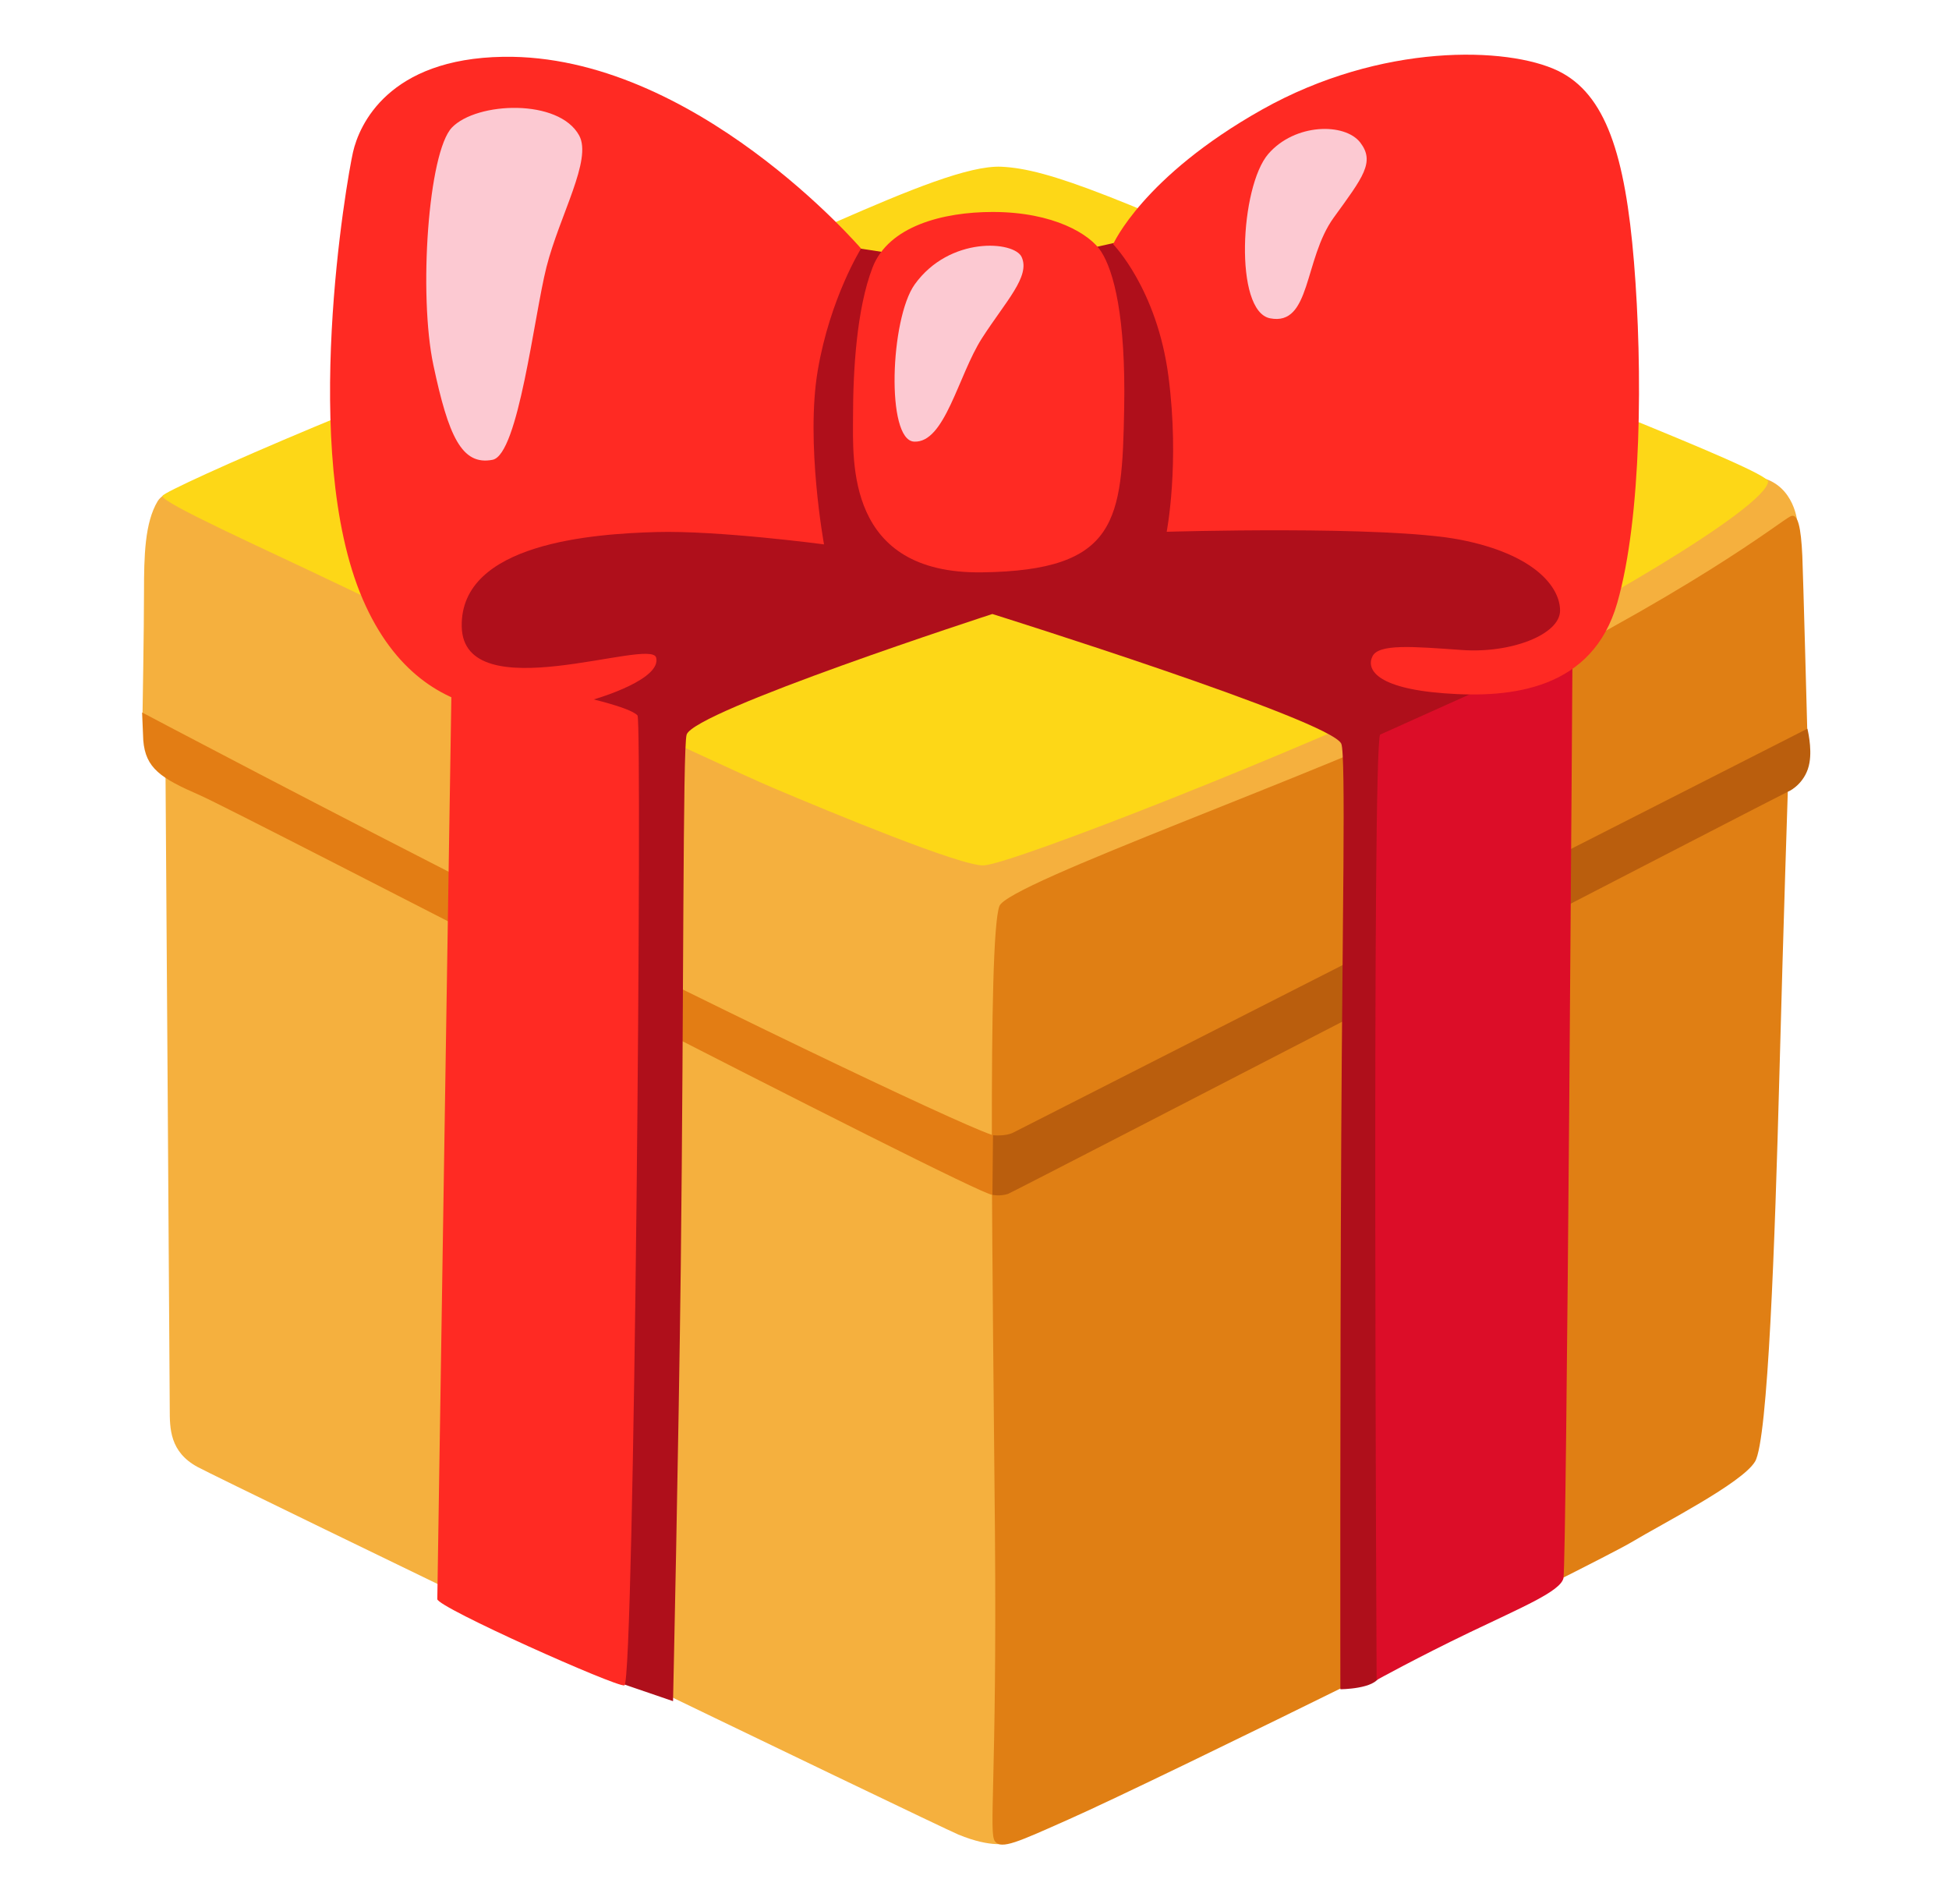 <svg width="43" height="42" viewBox="0 0 43 42" fill="none" xmlns="http://www.w3.org/2000/svg">
<path d="M5.878 10.412C5.878 10.412 3.761 10.579 3.479 11.055C3.194 11.53 3.177 12.262 3.177 13.066C3.177 13.873 3.145 15.724 3.145 15.724L3.65 16.81C3.65 16.81 3.745 30.654 3.745 31.084C3.745 31.51 3.745 32.032 4.362 32.363C4.979 32.695 20.657 40.268 21.145 40.471C21.884 40.776 22.235 40.661 22.235 40.661L39.655 11.527C39.655 11.527 39.599 10.73 38.874 10.54C38.457 10.435 5.878 10.412 5.878 10.412Z" fill="#F5B03E"/>
<path d="M22.049 19.989C21.783 20.721 21.905 28.288 21.951 33.79C21.997 39.29 21.809 40.428 21.951 40.619C22.092 40.809 22.476 40.625 23.562 40.143C25.58 39.25 35.273 34.453 35.985 34.027C36.697 33.6 38.436 32.717 38.721 32.242C39.007 31.766 39.161 27.34 39.256 23.786C39.351 20.229 39.446 17.384 39.446 17.384L39.873 16.105C39.873 16.105 39.781 12.646 39.764 12.265C39.735 11.635 39.666 11.311 39.505 11.389C39.276 11.498 37.359 13.069 32.287 15.537C29.101 17.082 22.233 19.484 22.049 19.989Z" fill="#E07F14"/>
<path d="M22.094 3.678C20.673 3.613 16.785 5.86 13.038 7.091C9.291 8.321 3.634 10.795 3.585 10.94C3.539 11.081 5.862 12.121 7.345 12.833C9.107 13.676 15.834 16.863 17.064 17.384C18.298 17.906 21.238 19.127 21.71 19.09C22.373 19.044 28.634 16.577 31.81 15.061C34.986 13.545 38.956 11.196 39.009 10.625C39.032 10.369 33.168 8.18 30.245 6.858C24.601 4.302 23.134 3.728 22.094 3.678Z" fill="#FDD717"/>
<path d="M3.161 16.331C3.21 16.948 3.548 17.168 4.408 17.542C5.268 17.916 21.52 26.358 21.894 26.358C22.268 26.358 22.379 25.02 21.969 25.056C21.746 25.075 16.407 22.539 11.42 20.006C7.187 17.86 3.135 15.717 3.135 15.717L3.161 16.331Z" fill="#E37D14"/>
<path d="M39.876 16.075C39.876 16.075 22.521 24.901 22.351 24.987C22.18 25.072 21.908 25.043 21.908 25.043L21.895 26.358C21.895 26.358 22.055 26.395 22.236 26.339C22.341 26.306 39.374 17.489 39.449 17.463C39.525 17.437 39.853 17.24 39.922 16.823C39.981 16.488 39.876 16.075 39.876 16.075Z" fill="#BA5E0D"/>
<path d="M9.967 31.966L13.363 37.019L14.849 37.528C14.849 37.528 14.971 32.015 15.02 27.93C15.089 21.961 15.062 16.518 15.148 16.209C15.289 15.688 21.894 13.545 21.894 13.545C21.894 13.545 29.356 15.884 29.592 16.406C29.697 16.636 29.615 20.501 29.592 25.006C29.562 30.696 29.572 37.265 29.572 37.265C29.572 37.265 30.343 37.262 30.435 36.976C30.53 36.691 30.911 34.489 30.911 34.489L33.805 15.199L35.275 13.302L33.234 9.417L24.86 5.296L21.983 5.942L18.869 5.467L8.992 12.564L10.144 14.9L12.969 16.341L9.967 31.966Z" fill="#AF0F1B"/>
<path d="M30.448 16.206C30.267 16.603 30.372 37.062 30.372 37.062C30.372 37.062 31.274 36.563 32.436 36.005C33.591 35.451 34.421 35.106 34.493 34.818C34.566 34.529 34.694 14.297 34.694 14.297L30.448 16.206Z" fill="#DC0D28"/>
<path d="M14.065 15.783C14.173 15.901 13.996 37.131 13.776 37.18C13.602 37.223 9.648 35.457 9.648 35.277C9.648 35.096 9.967 14.808 9.967 14.808C9.967 14.808 13.743 15.422 14.065 15.783Z" fill="#FF2A23"/>
<path d="M21.901 4.676C20.808 4.676 19.601 4.987 19.25 5.903C18.898 6.818 18.82 8.18 18.82 9.197C18.82 10.172 18.662 12.666 21.665 12.626C24.667 12.587 24.756 11.475 24.802 9.02C24.841 6.973 24.569 5.978 24.296 5.552C24.053 5.168 23.246 4.676 21.901 4.676Z" fill="#FF2A23"/>
<path d="M20.165 9.742C20.847 9.782 21.139 8.282 21.664 7.462C22.189 6.645 22.737 6.097 22.54 5.67C22.38 5.316 20.952 5.201 20.181 6.274C19.64 7.032 19.545 9.706 20.165 9.742Z" fill="#FCC9D2"/>
<path d="M24.559 5.388C24.559 5.388 25.527 6.372 25.779 8.302C26.032 10.231 25.74 11.731 25.74 11.731C25.74 11.731 30.55 11.586 32.211 11.905C33.848 12.223 34.419 12.945 34.419 13.47C34.419 13.995 33.343 14.418 32.25 14.339C31.157 14.261 30.419 14.201 30.281 14.477C30.143 14.753 30.34 15.179 31.859 15.294C33.379 15.412 35.134 15.196 35.679 13.306C36.223 11.416 36.243 8.141 36.05 5.782C35.856 3.423 35.429 2.074 34.373 1.562C33.261 1.027 30.475 0.939 27.843 2.418C25.212 3.898 24.559 5.388 24.559 5.388Z" fill="#FF2A23"/>
<path d="M30.01 3.143C29.668 2.704 28.569 2.717 27.982 3.396C27.358 4.118 27.221 6.864 28.021 7.022C28.927 7.199 28.763 5.716 29.425 4.801C30.075 3.905 30.341 3.573 30.01 3.143Z" fill="#FCC9D2"/>
<path d="M18.997 5.483C18.997 5.483 15.312 1.188 11.102 1.253C8.569 1.293 7.926 2.753 7.788 3.357C7.651 3.96 6.601 9.965 8.002 13.217C9.403 16.469 12.31 15.625 12.766 15.52C13.35 15.383 14.594 14.956 14.476 14.506C14.357 14.057 10.226 15.675 10.187 13.824C10.148 11.973 13.111 11.776 14.476 11.737C15.841 11.698 18.18 12.009 18.18 12.009C18.18 12.009 17.77 9.768 18.042 8.17C18.315 6.572 18.997 5.483 18.997 5.483Z" fill="#FF2A23"/>
<path d="M9.972 2.812C9.447 3.357 9.231 6.497 9.562 8.056C9.893 9.614 10.185 10.277 10.868 10.143C11.439 10.028 11.783 6.97 12.056 5.893C12.348 4.745 13.07 3.524 12.778 2.989C12.331 2.169 10.52 2.245 9.972 2.812Z" fill="#FCC9D2"/>
</svg>
